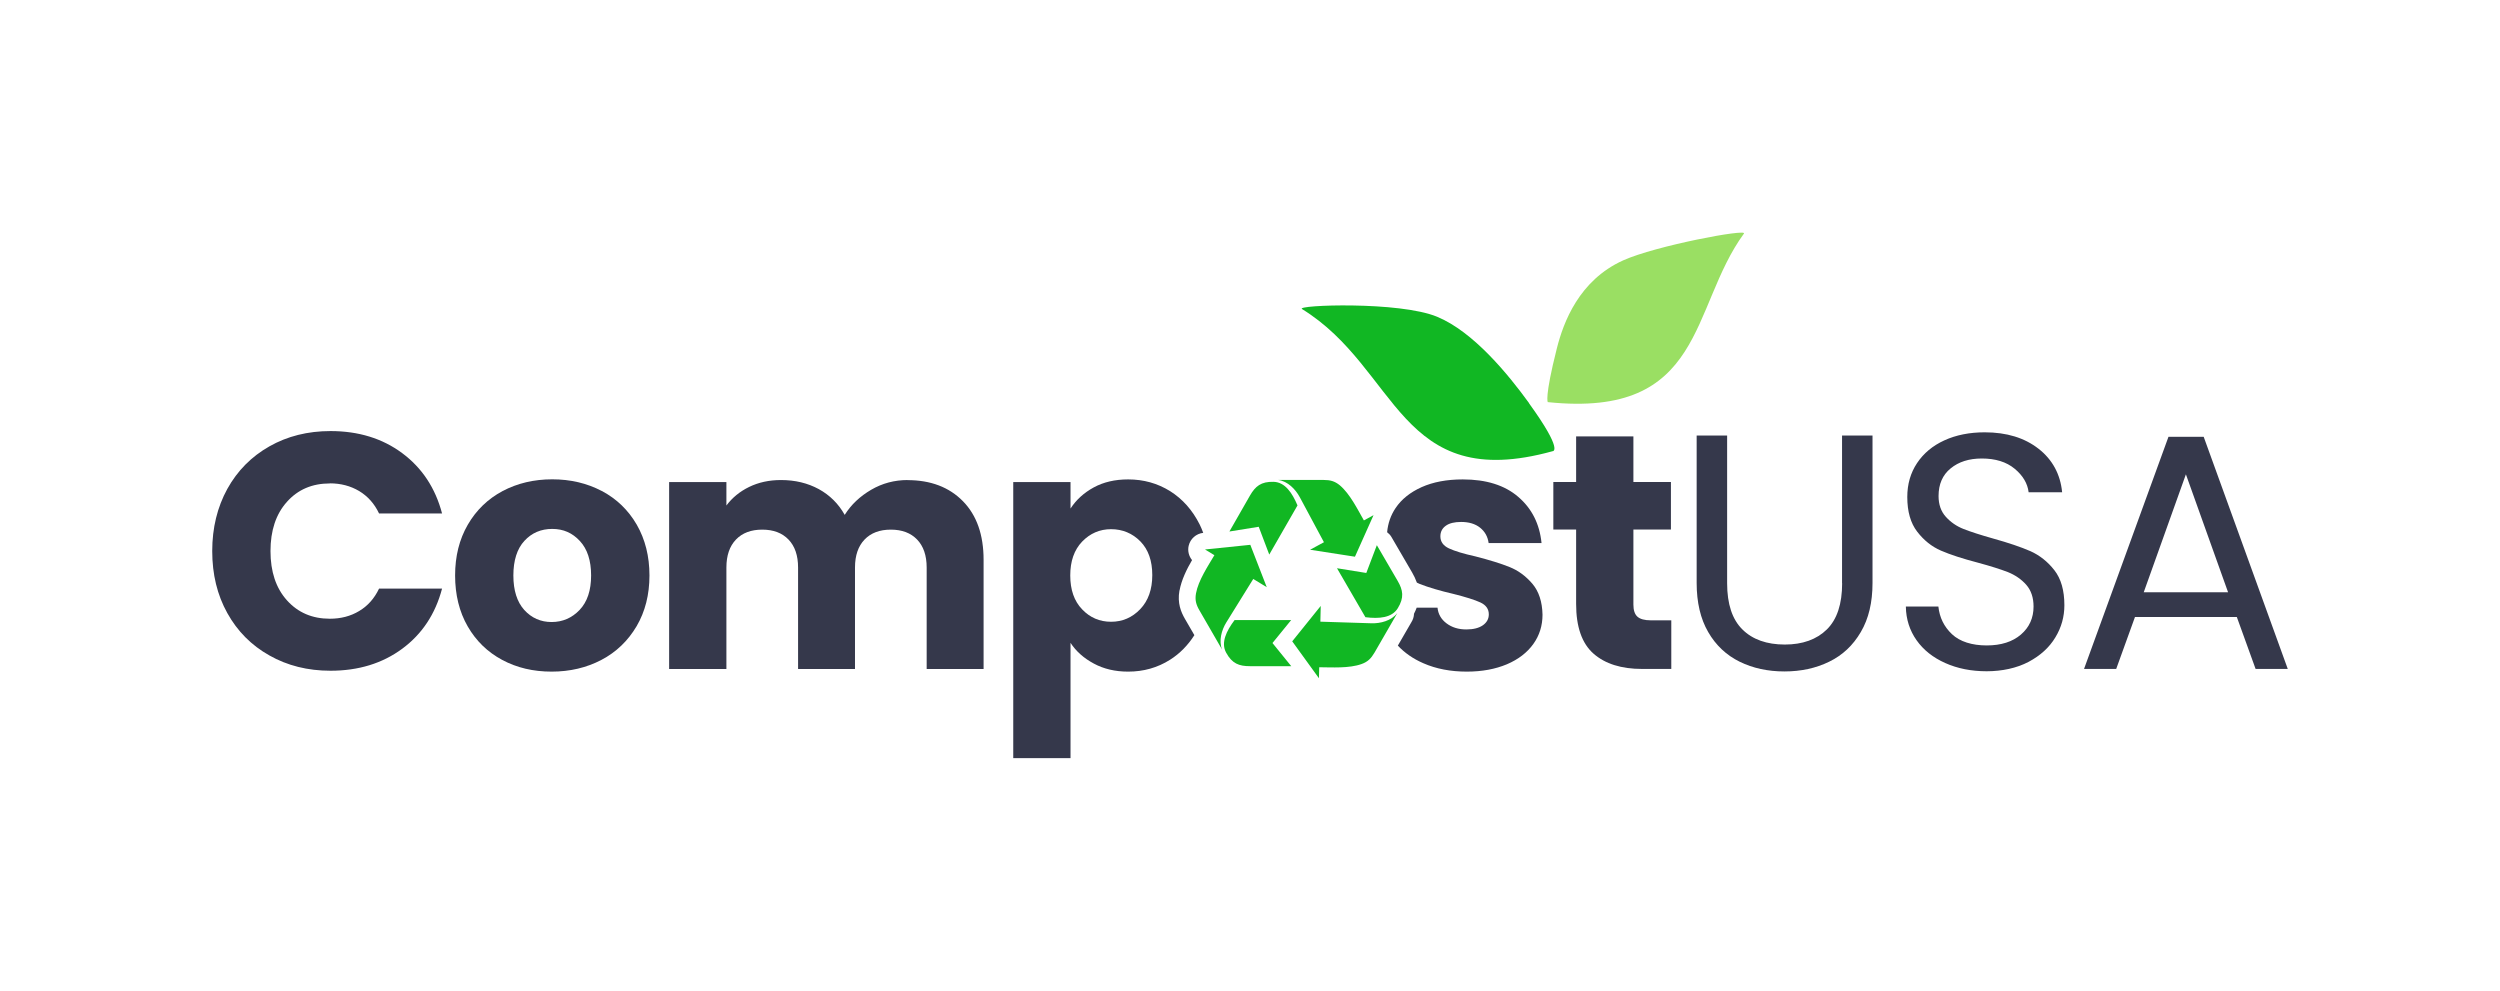 <?xml version="1.0" encoding="UTF-8"?>
<svg xmlns="http://www.w3.org/2000/svg" id="Layer_1" viewBox="0 0 279.77 110.87">
  <defs>
    <style>.cls-1{fill:none;}.cls-1,.cls-2,.cls-3,.cls-4,.cls-5{stroke-width:0px;}.cls-2{fill-rule:evenodd;}.cls-2,.cls-5{fill:#11b723;}.cls-3{fill:#9adf63;}.cls-4{fill:#35384b;}</style>
  </defs>
  <path class="cls-2" d="M149.62,63.59l3.18,5.48c1.53.19,2.95.08,3.62-1,.74-1.2.59-2.03-.01-3.06l-2.33-4-1.18,3.11-3.28-.53ZM156.36,68.63c-.85,1.47-1.69,2.93-2.54,4.4-.38.65-.75,1.03-1.45,1.28-1.38.5-3.32.37-4.74.36l-.03,1.23-2.99-4.13,3.19-3.96-.04,1.76,5.73.18c.99.03,2.21-.28,2.87-1.13ZM144.5,69.39h-6.34c-.93,1.24-1.55,2.53-.95,3.64.67,1.24,1.46,1.52,2.66,1.52h4.63s-2.1-2.59-2.1-2.59l2.1-2.58ZM136.77,72.71c-.85-1.47-1.69-2.93-2.54-4.4-.38-.65-.52-1.16-.39-1.9.26-1.45,1.34-3.06,2.06-4.28l-1.05-.64,5.07-.52,1.84,4.74-1.51-.92-3.02,4.87c-.52.84-.87,2.05-.46,3.05ZM142.04,62.06l3.16-5.5c-.6-1.42-1.4-2.6-2.67-2.64-1.41-.04-2.05.5-2.65,1.54l-2.3,4.02,3.28-.53,1.18,3.11ZM143.03,53.71c1.69,0,3.39,0,5.08,0,.75,0,1.26.13,1.84.61,1.12.95,1.98,2.69,2.68,3.92l1.08-.59-2.08,4.65-5.02-.78,1.55-.84-2.71-5.05c-.47-.87-1.34-1.78-2.41-1.92Z"></path>
  <path class="cls-1" d="M124.34,59.23c-1.27,0-2.36.46-3.24,1.39-.89.92-1.33,2.19-1.33,3.79s.44,2.86,1.33,3.79c.89.93,1.97,1.39,3.24,1.39s2.36-.47,3.26-1.41c.9-.94,1.35-2.21,1.35-3.81s-.44-2.86-1.33-3.77c-.89-.91-1.98-1.37-3.28-1.37Z"></path>
  <path class="cls-1" d="M140.76,67.52h.51c-.14-.04-.28-.09-.41-.16l-.1.16Z"></path>
  <path class="cls-1" d="M145.52,59.75l-.26.45c.1-.1.22-.2.35-.28l-.09-.17Z"></path>
  <path class="cls-1" d="M149.68,67.76h.19s-.26-.44-.26-.44c.04.14.06.29.06.44Z"></path>
  <path class="cls-1" d="M61.8,59.19c-1.25,0-2.29.44-3.11,1.33-.82.89-1.24,2.18-1.24,3.88s.41,2.96,1.22,3.86c.81.9,1.83,1.35,3.06,1.35s2.27-.45,3.13-1.35c.86-.9,1.29-2.19,1.29-3.86s-.42-2.96-1.26-3.86c-.84-.9-1.87-1.35-3.09-1.35Z"></path>
  <polygon class="cls-1" points="239.9 66.28 249.34 66.28 244.62 53.08 239.9 66.28"></polygon>
  <path class="cls-1" d="M158.53,68h2.33c.07.73.41,1.31,1.01,1.76.6.45,1.34.68,2.21.68.8,0,1.42-.16,1.86-.47.44-.31.66-.72.66-1.22,0-.6-.31-1.04-.94-1.33-.63-.29-1.64-.61-3.04-.96-1.5-.35-2.75-.72-3.75-1.11-.11-.04-.21-.1-.32-.15.27.79.37,1.71-.02,2.79Z"></path>
  <path class="cls-4" d="M168.92,63.45c-.97-.39-2.24-.78-3.79-1.18-1.35-.3-2.34-.6-2.98-.9-.64-.3-.96-.75-.96-1.35,0-.5.2-.89.6-1.18.4-.29.97-.43,1.72-.43.87,0,1.58.21,2.12.64.54.43.86,1,.96,1.72h5.92c-.22-2.15-1.09-3.87-2.61-5.17-1.51-1.3-3.58-1.95-6.21-1.95-1.78,0-3.31.29-4.59.86-1.29.58-2.26,1.36-2.92,2.34-.56.83-.86,1.74-.95,2.71.18.14.35.31.47.51l2.33,4c.2.34.38.72.53,1.13.11.05.21.1.32.15,1,.39,2.25.76,3.75,1.11,1.4.35,2.41.67,3.04.96.62.29.94.73.94,1.33,0,.5-.22.91-.66,1.22-.44.31-1.06.47-1.86.47-.88,0-1.61-.23-2.21-.68-.6-.45-.94-1.04-1.01-1.76h-2.33c-.08.22-.18.45-.3.68-.01.35-.12.68-.3.96l-1.51,2.61c.76.81,1.7,1.47,2.85,1.97,1.43.63,3.05.94,4.87.94,1.7,0,3.19-.28,4.48-.82,1.29-.55,2.27-1.31,2.96-2.27.69-.96,1.03-2.06,1.03-3.28-.03-1.45-.41-2.61-1.14-3.47-.74-.86-1.59-1.49-2.57-1.87Z"></path>
  <path class="cls-4" d="M183.24,69.01c-.3-.27-.45-.72-.45-1.35v-8.4h4.2v-5.32h-4.2v-5.1h-6.41v5.1h-2.55v5.32h2.55v8.32c0,2.57.65,4.43,1.95,5.57,1.3,1.14,3.11,1.71,5.44,1.71h3.26v-5.44h-2.29c-.7,0-1.2-.14-1.5-.41Z"></path>
  <path class="cls-4" d="M206.15,65.27c0,2.32-.57,4.05-1.71,5.17-1.14,1.12-2.71,1.69-4.71,1.69s-3.61-.56-4.74-1.69c-1.14-1.12-1.71-2.85-1.71-5.17v-16.53h-3.41v16.5c0,2.17.43,4.01,1.29,5.49.86,1.49,2.04,2.59,3.52,3.32,1.49.73,3.16,1.09,5.01,1.09s3.52-.36,5.01-1.09c1.49-.72,2.67-1.83,3.54-3.32.88-1.49,1.31-3.32,1.31-5.49v-16.5h-3.41v16.53Z"></path>
  <path class="cls-4" d="M227.22,61.68c-1.05-.46-2.44-.93-4.16-1.41-1.42-.4-2.53-.76-3.32-1.07-.79-.31-1.45-.77-1.99-1.37-.54-.6-.81-1.37-.81-2.32,0-1.32.45-2.36,1.35-3.09.9-.74,2.06-1.11,3.49-1.11,1.52,0,2.75.38,3.67,1.14.92.76,1.45,1.64,1.57,2.64h3.75c-.2-2.02-1.08-3.65-2.64-4.87-1.56-1.22-3.57-1.84-6.02-1.84-1.7,0-3.21.3-4.52.9-1.31.6-2.33,1.45-3.06,2.55-.73,1.1-1.09,2.36-1.09,3.79,0,1.63.37,2.92,1.11,3.88.74.96,1.62,1.67,2.66,2.12,1.04.45,2.42.9,4.14,1.35,1.4.38,2.51.73,3.34,1.05.82.33,1.51.8,2.06,1.42.55.63.82,1.44.82,2.44,0,1.27-.47,2.32-1.41,3.13-.94.81-2.22,1.22-3.84,1.22s-2.99-.42-3.88-1.26c-.89-.84-1.39-1.87-1.52-3.09h-3.64c.02,1.42.43,2.68,1.2,3.77.77,1.09,1.84,1.94,3.21,2.55,1.36.61,2.91.92,4.63.92s3.36-.35,4.69-1.05c1.32-.7,2.32-1.61,3-2.74.68-1.12,1.01-2.32,1.01-3.6,0-1.65-.37-2.96-1.12-3.92-.75-.96-1.65-1.67-2.7-2.14Z"></path>
  <path class="cls-4" d="M246.61,48.88h-3.94l-9.45,25.98h3.6l2.1-5.81h11.4l2.1,5.81h3.6l-9.41-25.98ZM239.9,66.28l4.72-13.2,4.72,13.2h-9.45Z"></path>
  <path class="cls-5" d="M171.12,45.12c-2.32-3.2-6.21-7.98-10.29-9.67-4.24-1.76-15.85-1.32-15.13-.87,10.85,6.68,10.78,20.7,28.06,15.91,0,0,1.26.04-2.65-5.36Z"></path>
  <path class="cls-3" d="M195.16,26.14c.43-.58-9.89,1.36-13.52,3-4.93,2.23-6.68,6.92-7.42,9.86-1.4,5.54-1.01,6-1.01,6,17.63,1.84,15.89-10.57,21.95-18.86Z"></path>
  <path class="cls-4" d="M36.91,54.09c1.22,0,2.32.29,3.28.86.96.58,1.71,1.41,2.23,2.51h7.05c-.75-2.85-2.24-5.1-4.46-6.75-2.22-1.65-4.9-2.47-8.02-2.47-2.55,0-4.83.57-6.84,1.71-2.01,1.14-3.58,2.72-4.71,4.76-1.12,2.04-1.69,4.36-1.69,6.96s.56,4.91,1.69,6.94c1.12,2.02,2.69,3.61,4.71,4.74,2.01,1.14,4.29,1.71,6.84,1.71,3.12,0,5.8-.82,8.02-2.46,2.22-1.64,3.71-3.88,4.46-6.73h-7.05c-.52,1.1-1.27,1.94-2.23,2.51-.96.58-2.06.86-3.28.86-1.97,0-3.57-.69-4.8-2.06-1.23-1.37-1.84-3.21-1.84-5.51s.61-4.14,1.84-5.51c1.22-1.37,2.82-2.06,4.8-2.06Z"></path>
  <path class="cls-4" d="M67.35,54.95c-1.65-.87-3.5-1.31-5.55-1.31s-3.9.44-5.55,1.31c-1.65.88-2.95,2.13-3.9,3.77-.95,1.64-1.42,3.53-1.42,5.68s.47,4.07,1.41,5.7c.94,1.63,2.22,2.87,3.86,3.75,1.64.88,3.48,1.31,5.53,1.31s3.91-.44,5.57-1.31c1.66-.87,2.97-2.13,3.94-3.77.96-1.64,1.44-3.53,1.44-5.68s-.48-4.04-1.42-5.68c-.95-1.64-2.25-2.89-3.9-3.77ZM64.86,68.26c-.86.9-1.91,1.35-3.13,1.35s-2.24-.45-3.06-1.35c-.81-.9-1.22-2.19-1.22-3.86s.41-2.99,1.24-3.88c.82-.89,1.86-1.33,3.11-1.33s2.26.45,3.09,1.35c.84.9,1.26,2.19,1.26,3.86s-.43,2.96-1.29,3.86Z"></path>
  <path class="cls-4" d="M101.58,53.72c-1.48,0-2.84.36-4.09,1.09-1.25.73-2.24,1.66-2.96,2.81-.7-1.25-1.67-2.21-2.91-2.89-1.24-.67-2.64-1.01-4.22-1.01-1.33,0-2.51.26-3.56.77-1.05.51-1.9,1.21-2.55,2.08v-2.62h-6.41v20.92h6.41v-11.36c0-1.35.36-2.39,1.07-3.13.71-.74,1.69-1.11,2.94-1.11s2.23.37,2.94,1.11c.71.74,1.07,1.78,1.07,3.13v11.36h6.37v-11.36c0-1.35.36-2.39,1.07-3.13.71-.74,1.69-1.11,2.94-1.11s2.23.37,2.94,1.11c.71.74,1.07,1.78,1.07,3.13v11.36h6.37v-12.22c0-2.8-.77-4.99-2.31-6.56s-3.61-2.36-6.21-2.36Z"></path>
  <path class="cls-4" d="M132,66.08c.22-1.19.8-2.37,1.4-3.4-.36-.44-.51-1.03-.38-1.6.18-.78.83-1.36,1.63-1.45-.12-.31-.24-.63-.39-.92-.81-1.62-1.92-2.87-3.32-3.75-1.4-.87-2.96-1.31-4.69-1.31-1.48,0-2.76.3-3.86.9-1.1.6-1.96,1.39-2.59,2.36v-2.96h-6.41v30.89h6.41v-12.9c.62.95,1.49,1.72,2.61,2.32,1.11.6,2.39.9,3.84.9,1.72,0,3.29-.44,4.69-1.33,1.09-.69,1.99-1.61,2.72-2.75l-1.06-1.83c-.44-.77-.86-1.75-.61-3.17ZM127.6,68.17c-.9.94-1.99,1.41-3.26,1.41s-2.36-.46-3.24-1.39c-.89-.92-1.33-2.19-1.33-3.79s.44-2.86,1.33-3.79c.89-.92,1.97-1.39,3.24-1.39s2.39.46,3.28,1.37c.89.91,1.33,2.17,1.33,3.77s-.45,2.87-1.35,3.81Z"></path>
</svg>
